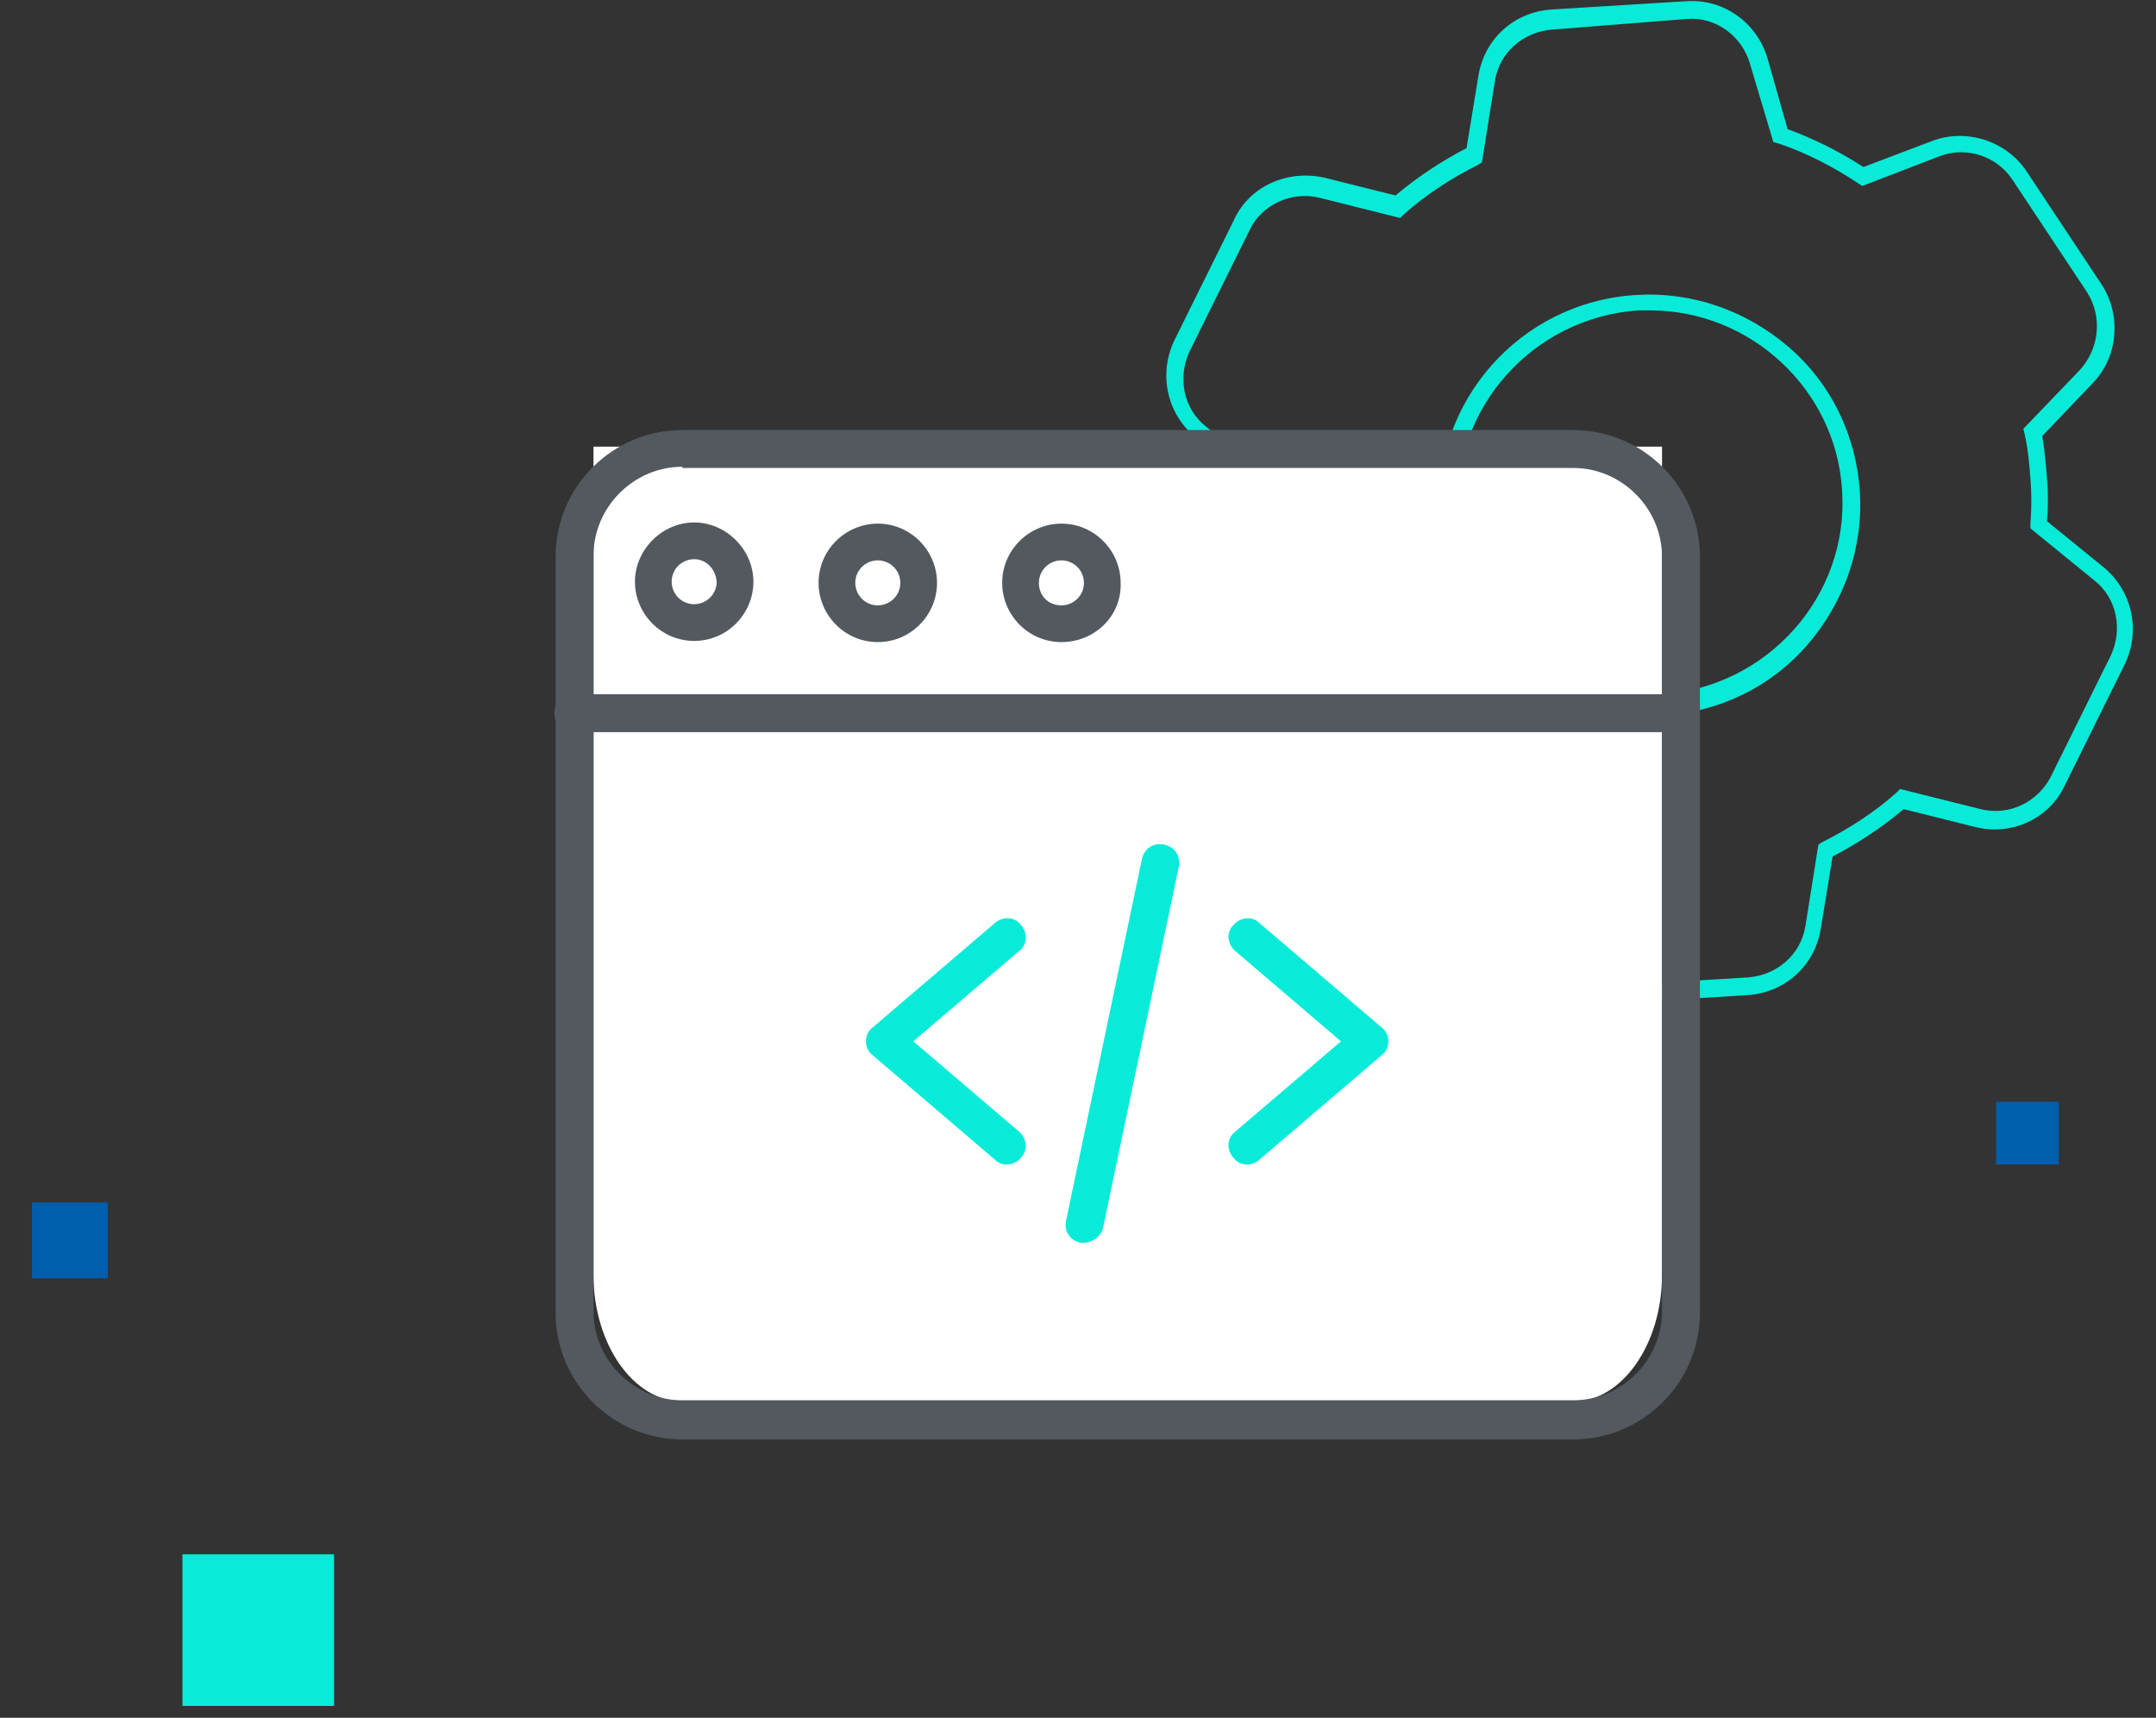 <?xml version="1.0" encoding="utf-8"?>
<!-- Generator: Adobe Illustrator 21.0.0, SVG Export Plug-In . SVG Version: 6.00 Build 0)  -->
<svg version="1.1" id="Capa_1" xmlns="http://www.w3.org/2000/svg" xmlns:xlink="http://www.w3.org/1999/xlink" x="0px" y="0px"
	 viewBox="0 0 182 145" style="enable-background:new 0 0 182 145;" xml:space="preserve">
<rect x="0" y="0" width="182" height="145" fill="#333333" stroke="none"/>
<style type="text/css">
	.st0{fill:#08EBD8;}
	.st1{fill:#FFFFFF;}
	.st2{fill:#53595E;}
	.st3{fill:#005EAD;}
</style>
<g>
	<g>
		<g>
			<g>
				<path class="st0" d="M135.7,84.7c-3,0-5.6-1.9-6.4-4.8l-1.7-6c-2.2-0.8-4.4-1.9-6.4-3.2l-5.8,2.2c-3,1.1-6.3,0-8-2.6l-6.3-9.5
					c-1.7-2.6-1.4-6.1,0.7-8.3l4.3-4.5c-0.2-1.2-0.3-2.4-0.4-3.6c-0.1-1.2-0.1-2.4,0-3.6l-4.8-3.9c-2.4-2-3.1-5.3-1.8-8.1l5.1-10.3
					c1.3-2.8,4.5-4.2,7.6-3.5l6,1.5c1.9-1.6,3.9-2.9,6-4l1-6.1c0.5-3.1,3-5.4,6.2-5.6l11.4-0.7c3.1-0.2,5.9,1.8,6.8,4.8l1.7,6
					c2.2,0.8,4.4,1.9,6.4,3.2l5.8-2.2c2.9-1.1,6.3,0,8,2.6l6.3,9.5c1.7,2.6,1.4,6.1-0.7,8.3l-4.3,4.5c0.2,1.2,0.3,2.4,0.4,3.6
					c0.1,1.2,0.1,2.4,0,3.6l4.8,3.9c2.4,2,3.1,5.3,1.8,8.1l-5.1,10.3c-1.3,2.8-4.5,4.3-7.6,3.5l-6-1.5c-1.9,1.6-3.9,2.9-6,4l-1,6.1
					c-0.5,3.1-3,5.4-6.2,5.6l-11.4,0.7C136,84.7,135.9,84.7,135.7,84.7z M121.4,69.1l0.3,0.2c2.1,1.4,4.4,2.6,6.8,3.4l0.4,0.1l2,6.7
					c0.7,2.3,2.9,3.9,5.3,3.7l11.4-0.7c2.4-0.2,4.4-1.9,4.8-4.3l1.1-6.9l0.3-0.2c2.2-1.1,4.4-2.5,6.3-4.2l0.3-0.3l6.8,1.7
					c2.4,0.6,4.8-0.6,5.9-2.7l5.1-10.3c1-2.2,0.5-4.8-1.4-6.3l-5.4-4.4l0-0.4c0.1-1.3,0.1-2.5,0-3.8c-0.1-1.3-0.2-2.5-0.5-3.8
					l-0.1-0.4l4.8-5c1.6-1.8,1.9-4.4,0.6-6.5l-6.3-9.5c-1.3-2-3.9-2.9-6.2-2l-6.5,2.5l-0.3-0.2c-2.1-1.4-4.4-2.6-6.8-3.4l-0.4-0.1
					l-2-6.7c-0.7-2.3-2.9-3.9-5.3-3.7L131,2.5c-2.4,0.2-4.4,1.9-4.8,4.3l-1.1,6.9l-0.3,0.2c-2.2,1.1-4.4,2.5-6.3,4.2l-0.3,0.3
					l-6.8-1.7c-2.4-0.6-4.9,0.6-5.9,2.7l-5.1,10.3c-1,2.2-0.5,4.8,1.4,6.3l5.4,4.4l0,0.4c-0.1,1.3-0.1,2.5,0,3.8
					c0.1,1.2,0.2,2.5,0.5,3.8l0.1,0.4l-4.8,5c-1.6,1.8-1.9,4.4-0.6,6.5l6.3,9.5c1.3,2,3.9,2.8,6.2,2L121.4,69.1z"/>
			</g>
		</g>
		<g>
			<path class="st0" d="M139.2,60.3c-4.3,0-8.5-1.6-11.7-4.4c-3.6-3.1-5.7-7.5-6-12.2c-0.6-9.8,6.8-18.2,16.6-18.8
				c4.7-0.3,9.3,1.3,12.9,4.4c3.6,3.1,5.7,7.5,6,12.2c0.3,4.7-1.3,9.3-4.4,12.9s-7.5,5.7-12.2,6C140,60.2,139.6,60.3,139.2,60.3z
				 M139.3,26.2c-0.3,0-0.7,0-1,0c-8.9,0.6-15.8,8.3-15.2,17.2s8.3,15.8,17.2,15.2c8.9-0.6,15.8-8.3,15.2-17.2
				C155,32.9,147.8,26.2,139.3,26.2z"/>
		</g>
	</g>
	<g>
		<g>
			<path class="st1" d="M140.3,107.6c0,5.9-3.4,10.7-7.5,10.7H57.6c-4.1,0-7.5-4.8-7.5-10.7V37.7h90.2V107.6z"/>
		</g>
	</g>
	<g>
		<g>
			<path class="st0" d="M85,98.3c-0.4,0-0.7-0.1-1-0.4l-10.3-8.8c-0.4-0.3-0.6-0.7-0.6-1.2c0-0.5,0.2-0.9,0.6-1.2l10.3-8.8
				c0.7-0.6,1.7-0.5,2.2,0.2c0.6,0.7,0.5,1.7-0.2,2.2l-8.9,7.6l8.9,7.6c0.7,0.6,0.8,1.6,0.2,2.2C85.9,98.1,85.4,98.3,85,98.3z"/>
		</g>
		<g>
			<path class="st0" d="M105.3,98.3c-0.5,0-0.9-0.2-1.2-0.6c-0.6-0.7-0.5-1.7,0.2-2.2l8.9-7.6l-8.9-7.6c-0.7-0.6-0.8-1.6-0.2-2.2
				c0.6-0.7,1.6-0.8,2.2-0.2l10.3,8.8c0.4,0.3,0.6,0.7,0.6,1.2c0,0.5-0.2,0.9-0.6,1.2l-10.3,8.8C106.1,98.1,105.7,98.3,105.3,98.3z"
				/>
		</g>
		<g>
			<path class="st0" d="M91.5,104.9c-0.1,0-0.2,0-0.3,0c-0.9-0.2-1.4-1-1.2-1.9l6.4-30.5c0.2-0.9,1-1.4,1.9-1.2
				c0.9,0.2,1.4,1,1.2,1.9l-6.4,30.5C92.9,104.4,92.2,104.9,91.5,104.9z"/>
		</g>
		<g>
			<path class="st2" d="M132.8,121.5H57.6c-5.9,0-10.7-4.8-10.7-10.7V47c0-5.9,4.8-10.7,10.7-10.7h75.2c5.9,0,10.7,4.8,10.7,10.7
				v63.8C143.5,116.7,138.7,121.5,132.8,121.5z M57.6,39.4c-4.1,0-7.5,3.4-7.5,7.5v63.8c0,4.1,3.4,7.5,7.5,7.5h75.2
				c4.1,0,7.5-3.4,7.5-7.5V47c0-4.1-3.4-7.5-7.5-7.5H57.6z"/>
		</g>
		<g>
			<path class="st2" d="M141.9,61.8H48.4c-0.9,0-1.6-0.7-1.6-1.6c0-0.9,0.7-1.6,1.6-1.6h93.4c0.9,0,1.6,0.7,1.6,1.6
				C143.5,61.1,142.8,61.8,141.9,61.8z"/>
		</g>
		<g>
			<path class="st2" d="M74.1,54.2c-2.8,0-5-2.3-5-5c0-2.8,2.3-5,5-5c2.8,0,5,2.3,5,5C79.1,51.9,76.9,54.2,74.1,54.2z M74.1,47.3
				c-1,0-1.9,0.8-1.9,1.9c0,1,0.8,1.9,1.9,1.9c1,0,1.9-0.8,1.9-1.9C76,48.1,75.1,47.3,74.1,47.3z"/>
		</g>
		<g>
			<path class="st2" d="M58.6,54.1c-2.8,0-5-2.3-5-5s2.3-5,5-5s5,2.3,5,5S61.4,54.1,58.6,54.1z M58.6,47.2c-1,0-1.9,0.8-1.9,1.9
				c0,1,0.8,1.9,1.9,1.9c1,0,1.9-0.8,1.9-1.9C60.4,48,59.6,47.2,58.6,47.2z"/>
		</g>
		<g>
			<path class="st2" d="M89.6,54.2c-2.8,0-5-2.3-5-5c0-2.8,2.3-5,5-5c2.8,0,5,2.3,5,5C94.7,52,92.4,54.2,89.6,54.2z M89.6,47.3
				c-1,0-1.9,0.8-1.9,1.9s0.8,1.9,1.9,1.9c1,0,1.9-0.8,1.9-1.9S90.6,47.3,89.6,47.3z"/>
		</g>
	</g>
	<g>
		<rect x="2.7" y="101.5" class="st3" width="6.4" height="6.4"/>
	</g>
	<g>
		<rect x="168.5" y="93" class="st3" width="5.3" height="5.3"/>
	</g>
	<g>
		<rect x="15.4" y="131.2" class="st0" width="12.8" height="12.8"/>
	</g>
</g>
</svg>
